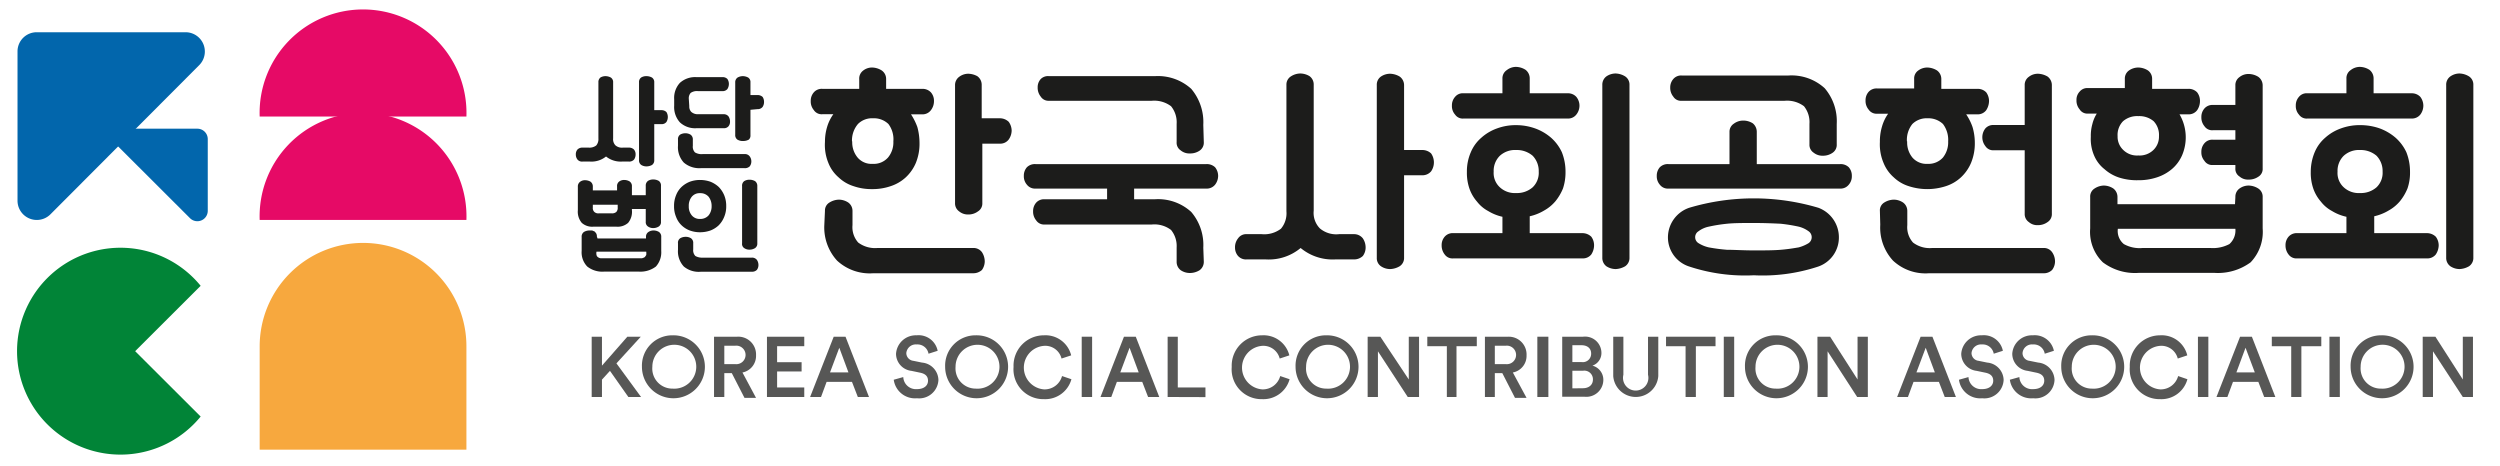 <svg id="Layer_1" data-name="Layer 1" xmlns="http://www.w3.org/2000/svg" viewBox="0 0 196.98 36.73"><defs><style>.cls-1{fill:#0266ac;}.cls-2{fill:#e60a66;}.cls-3{fill:#f7a83e;}.cls-4{fill:#018437;}.cls-5{fill:#575756;}.cls-6{fill:#1c1c1b;}</style></defs><title>대지 2@4x-1003</title><path class="cls-1" d="M1.38,15.79V4.06A1.51,1.51,0,0,1,2.89,2.54H14.63A1.52,1.52,0,0,1,15.7,5.13L4,16.86A1.52,1.52,0,0,1,1.38,15.79Z"/><path class="cls-1" d="M9.9,10.14h5.65a.82.82,0,0,1,.82.82v5.65a.82.82,0,0,1-1.4.58L9.32,11.55A.83.83,0,0,1,9.9,10.14Z"/><path class="cls-2" d="M20.46,9.18a8.15,8.15,0,1,1,16.29,0Z"/><path class="cls-2" d="M20.46,17.33a8.15,8.15,0,1,1,16.29,0Z"/><path class="cls-3" d="M28.61,19.14a8.15,8.15,0,0,0-8.15,8.15v8.14H36.75V27.29A8.14,8.14,0,0,0,28.61,19.14Z"/><path class="cls-4" d="M10.65,27.67l5.16-5.15a8.15,8.15,0,1,0,0,10.3Z"/><path class="cls-5" d="M48.06,29.22l-.63.69v1.37h-.81V26.53h.81v2.28l2-2.28h1.06l-1.92,2.1,1.94,2.65h-1Z"/><path class="cls-5" d="M53,26.42a2.48,2.48,0,1,1-2.42,2.48A2.39,2.39,0,0,1,53,26.42Zm0,4.2A1.73,1.73,0,1,0,51.4,28.9,1.58,1.58,0,0,0,53,30.62Z"/><path class="cls-5" d="M57.66,29.4h-.59v1.88h-.81V26.53h1.82A1.4,1.4,0,0,1,59.57,28a1.33,1.33,0,0,1-1.07,1.35l1.07,2h-.91Zm.27-.71a.73.73,0,1,0,0-1.45h-.86v1.45Z"/><path class="cls-5" d="M60.43,31.28V26.53h2.94v.75H61.23v1.26h1.93v.73H61.23v1.26h2.14v.75Z"/><path class="cls-5" d="M67.13,30.09h-2l-.44,1.19h-.86l1.86-4.75h.93l1.85,4.75h-.88Zm-1.73-.75h1.45l-.72-1.94Z"/><path class="cls-5" d="M73.16,27.87a.88.88,0,0,0-.93-.73.75.75,0,0,0-.82.68.62.62,0,0,0,.56.61l.68.14a1.41,1.41,0,0,1,1.29,1.37,1.52,1.52,0,0,1-1.69,1.44,1.69,1.69,0,0,1-1.83-1.46l.75-.21a1,1,0,0,0,1.08.95c.57,0,.87-.29.87-.66s-.23-.56-.64-.64l-.67-.14a1.36,1.36,0,0,1-1.21-1.34,1.56,1.56,0,0,1,1.62-1.46,1.53,1.53,0,0,1,1.66,1.22Z"/><path class="cls-5" d="M76.88,26.42a2.48,2.48,0,1,1-2.41,2.48A2.39,2.39,0,0,1,76.88,26.42Zm0,4.2a1.73,1.73,0,1,0-1.59-1.72A1.59,1.59,0,0,0,76.88,30.62Z"/><path class="cls-5" d="M79.86,28.91a2.39,2.39,0,0,1,2.4-2.49A2.08,2.08,0,0,1,84.4,28l-.76.25a1.32,1.32,0,0,0-1.38-1,1.72,1.72,0,0,0,0,3.43,1.42,1.42,0,0,0,1.42-1.05l.74.25a2.14,2.14,0,0,1-2.16,1.57A2.35,2.35,0,0,1,79.86,28.91Z"/><path class="cls-5" d="M85.23,31.28V26.53h.82v4.75Z"/><path class="cls-5" d="M90,30.09H88l-.44,1.19h-.85l1.85-4.75h.93l1.85,4.75h-.88Zm-1.73-.75h1.45L89,27.4Z"/><path class="cls-5" d="M92,31.28V26.53h.8v4h2.18v.76Z"/><path class="cls-5" d="M97.05,28.91a2.39,2.39,0,0,1,2.4-2.49A2.09,2.09,0,0,1,101.59,28l-.76.25a1.33,1.33,0,0,0-1.38-1,1.72,1.72,0,0,0,0,3.43,1.42,1.42,0,0,0,1.42-1.05l.74.25a2.14,2.14,0,0,1-2.16,1.57A2.35,2.35,0,0,1,97.05,28.91Z"/><path class="cls-5" d="M104.5,26.42a2.48,2.48,0,1,1-2.42,2.48A2.39,2.39,0,0,1,104.5,26.42Zm0,4.2a1.73,1.73,0,1,0-1.59-1.72A1.58,1.58,0,0,0,104.5,30.62Z"/><path class="cls-5" d="M110.92,31.28l-2.35-3.6v3.6h-.81V26.53h1L111,29.9V26.53h.81v4.75Z"/><path class="cls-5" d="M114.76,27.28v4H114v-4h-1.54v-.75h3.9v.75Z"/><path class="cls-5" d="M118.37,29.4h-.59v1.88H117V26.53h1.83A1.4,1.4,0,0,1,120.28,28a1.33,1.33,0,0,1-1.08,1.35l1.08,2h-.91Zm.27-.71a.73.73,0,1,0,0-1.45h-.86v1.45Z"/><path class="cls-5" d="M121.13,31.28V26.53H122v4.75Z"/><path class="cls-5" d="M124.73,26.53a1.29,1.29,0,0,1,1.45,1.28,1.05,1.05,0,0,1-.71,1,1.15,1.15,0,0,1,.86,1.14,1.34,1.34,0,0,1-1.48,1.31h-1.76V26.53Zm-.11,2a.66.66,0,0,0,.75-.67c0-.4-.28-.66-.77-.66h-.71v1.33Zm.09,2.06c.48,0,.8-.26.8-.69a.68.68,0,0,0-.78-.69h-.84V30.6Z"/><path class="cls-5" d="M127.11,29.63v-3.1h.8v3a1,1,0,1,0,1.94,0v-3h.81v3.1a1.78,1.78,0,0,1-3.55,0Z"/><path class="cls-5" d="M133.62,27.28v4h-.81v-4h-1.54v-.75h3.9v.75Z"/><path class="cls-5" d="M135.82,31.28V26.53h.82v4.75Z"/><path class="cls-5" d="M139.91,26.42a2.48,2.48,0,1,1-2.42,2.48A2.39,2.39,0,0,1,139.91,26.42Zm0,4.2a1.73,1.73,0,1,0-1.59-1.72A1.58,1.58,0,0,0,139.91,30.62Z"/><path class="cls-5" d="M146.33,31.28,144,27.68v3.6h-.8V26.53h1l2.16,3.37V26.53h.81v4.75Z"/><path class="cls-5" d="M152.77,30.09h-2l-.44,1.19h-.85l1.85-4.75h.93l1.85,4.75h-.88ZM151,29.34h1.45l-.72-1.94Z"/><path class="cls-5" d="M157.09,27.87a.88.88,0,0,0-.93-.73.75.75,0,0,0-.82.68.62.62,0,0,0,.56.61l.68.14a1.41,1.41,0,0,1,1.29,1.37,1.52,1.52,0,0,1-1.69,1.44,1.69,1.69,0,0,1-1.83-1.46l.75-.21a1,1,0,0,0,1.08.95c.57,0,.87-.29.87-.66s-.23-.56-.64-.64l-.67-.14a1.36,1.36,0,0,1-1.21-1.34,1.56,1.56,0,0,1,1.62-1.46,1.53,1.53,0,0,1,1.66,1.22Z"/><path class="cls-5" d="M161.11,27.87a.88.88,0,0,0-.94-.73.74.74,0,0,0-.81.68.61.61,0,0,0,.55.61l.69.14a1.41,1.41,0,0,1,1.28,1.37,1.51,1.51,0,0,1-1.68,1.44,1.7,1.7,0,0,1-1.84-1.46l.75-.21a1,1,0,0,0,1.09.95c.57,0,.87-.29.87-.66s-.23-.56-.64-.64l-.67-.14a1.36,1.36,0,0,1-1.21-1.34,1.55,1.55,0,0,1,1.62-1.46,1.54,1.54,0,0,1,1.66,1.22Z"/><path class="cls-5" d="M164.83,26.42a2.48,2.48,0,1,1-2.42,2.48A2.39,2.39,0,0,1,164.83,26.42Zm0,4.2a1.73,1.73,0,1,0-1.59-1.72A1.58,1.58,0,0,0,164.83,30.62Z"/><path class="cls-5" d="M167.81,28.91a2.39,2.39,0,0,1,2.39-2.49A2.07,2.07,0,0,1,172.34,28l-.75.25a1.33,1.33,0,0,0-1.39-1,1.72,1.72,0,0,0,0,3.43,1.42,1.42,0,0,0,1.42-1.05l.73.25a2.12,2.12,0,0,1-2.15,1.57A2.35,2.35,0,0,1,167.81,28.91Z"/><path class="cls-5" d="M173.18,31.28V26.53H174v4.75Z"/><path class="cls-5" d="M177.94,30.09h-2l-.44,1.19h-.86l1.86-4.75h.93l1.85,4.75h-.88Zm-1.73-.75h1.45l-.73-1.94Z"/><path class="cls-5" d="M181.33,27.28v4h-.8v-4H179v-.75h3.9v.75Z"/><path class="cls-5" d="M183.54,31.28V26.53h.82v4.75Z"/><path class="cls-5" d="M187.62,26.42a2.48,2.48,0,1,1-2.41,2.48A2.39,2.39,0,0,1,187.62,26.42Zm0,4.2A1.73,1.73,0,1,0,186,28.9,1.59,1.59,0,0,0,187.62,30.62Z"/><path class="cls-5" d="M194.05,31.28l-2.35-3.6v3.6h-.81V26.53h1l2.16,3.37V26.53h.8v4.75Z"/><path class="cls-6" d="M65,11.19A4.07,4.07,0,0,1,65.17,10a3.34,3.34,0,0,1,.49-1h-.87a.73.73,0,0,1-.67-.33,1.05,1.05,0,0,1-.24-.71,1,1,0,0,1,.24-.68A.82.82,0,0,1,64.79,7H67.7V6.23A.78.78,0,0,1,68,5.57a1.12,1.12,0,0,1,.71-.25,1.47,1.47,0,0,1,.76.23.81.81,0,0,1,.35.68V7l2.86,0a.9.9,0,0,1,.67.28,1,1,0,0,1,.24.67,1.16,1.16,0,0,1-.24.73.82.82,0,0,1-.67.33h-.9a4.75,4.75,0,0,1,.5,1,4.81,4.81,0,0,1,.17,1.23,4,4,0,0,1-.29,1.6,3.33,3.33,0,0,1-.8,1.14,3.23,3.23,0,0,1-1.19.69,4.34,4.34,0,0,1-1.46.23,4.28,4.28,0,0,1-1.45-.23,3,3,0,0,1-1.18-.69,2.89,2.89,0,0,1-.81-1.14A3.72,3.72,0,0,1,65,11.19Zm0,5.42a.73.73,0,0,1,.35-.65,1.47,1.47,0,0,1,.76-.23,1.37,1.37,0,0,1,.73.23.81.81,0,0,1,.33.65v1.13a1.81,1.81,0,0,0,.45,1.37,2.21,2.21,0,0,0,1.52.43h7.53a.82.82,0,0,1,.7.33,1.37,1.37,0,0,1,.22.73,1.19,1.19,0,0,1-.22.67,1,1,0,0,1-.7.26H68.81a3.78,3.78,0,0,1-2.86-1,3.88,3.88,0,0,1-1-2.82Zm2.15-5.47a1.87,1.87,0,0,0,.42,1.27,1.43,1.43,0,0,0,1.19.5,1.49,1.49,0,0,0,1.21-.5,1.87,1.87,0,0,0,.42-1.27A2,2,0,0,0,70,9.77a1.64,1.64,0,0,0-1.21-.45,1.56,1.56,0,0,0-1.19.45A2,2,0,0,0,67.13,11.14Zm10.25.18V16a.73.73,0,0,1-.35.66,1.25,1.25,0,0,1-.76.24,1.07,1.07,0,0,1-.71-.24.77.77,0,0,1-.33-.66V6.71a.8.8,0,0,1,.33-.66,1.19,1.19,0,0,1,.71-.24A1.56,1.56,0,0,1,77,6a.83.83,0,0,1,.35.68V9.32h1.44a1,1,0,0,1,.69.28,1.21,1.21,0,0,1,.23.69,1.25,1.25,0,0,1-.23.7.83.83,0,0,1-.69.33Z"/><path class="cls-6" d="M94.85,20.61a.81.81,0,0,1-.33.68,1.46,1.46,0,0,1-.76.22,1.28,1.28,0,0,1-.73-.22.82.82,0,0,1-.32-.68V19.5a2,2,0,0,0-.44-1.38,2.16,2.16,0,0,0-1.52-.43H82.3a.74.74,0,0,1-.66-.33,1.07,1.07,0,0,1-.24-.71,1,1,0,0,1,.24-.68.83.83,0,0,1,.66-.27h4.93v-.84H81.59a.81.81,0,0,1-.68-.31,1,1,0,0,1-.24-.69,1,1,0,0,1,.24-.68.89.89,0,0,1,.68-.25H95.06a.94.94,0,0,1,.68.25,1.1,1.1,0,0,1,.24.68,1.15,1.15,0,0,1-.24.69.84.84,0,0,1-.68.31h-5.7v.84H91a3.87,3.87,0,0,1,2.86,1,4,4,0,0,1,.95,2.82Zm0-9.42a.76.76,0,0,1-.33.68,1.3,1.3,0,0,1-.76.22,1.06,1.06,0,0,1-.73-.24.72.72,0,0,1-.32-.66V9.76a2,2,0,0,0-.44-1.39,2.21,2.21,0,0,0-1.52-.43h-8.1A.72.72,0,0,1,82,7.61a1.11,1.11,0,0,1-.24-.73A.94.94,0,0,1,82,6.23.8.8,0,0,1,82.65,6H91a3.9,3.9,0,0,1,2.86,1,4.07,4.07,0,0,1,.95,2.84Z"/><path class="cls-6" d="M103.51,16.6A1.74,1.74,0,0,0,104,18a2,2,0,0,0,1.51.45h1.17a.87.87,0,0,1,.7.33,1.28,1.28,0,0,1,.22.73,1.11,1.11,0,0,1-.22.66,1,1,0,0,1-.7.27h-1.47a3.94,3.94,0,0,1-2.73-.9,3.91,3.91,0,0,1-2.74.9H98.23a.84.84,0,0,1-.68-.27,1,1,0,0,1-.24-.66,1.11,1.11,0,0,1,.24-.73.77.77,0,0,1,.68-.33h1.18a2.17,2.17,0,0,0,1.52-.43,1.89,1.89,0,0,0,.43-1.37V6.68a.76.76,0,0,1,.35-.66,1.4,1.4,0,0,1,.73-.23,1.43,1.43,0,0,1,.74.21.81.81,0,0,1,.33.68Zm7.12,3.72a.77.77,0,0,1-.35.66,1.56,1.56,0,0,1-.76.22,1.3,1.3,0,0,1-.71-.22.77.77,0,0,1-.33-.66V6.69a.78.78,0,0,1,.33-.66,1.3,1.3,0,0,1,.71-.22,1.56,1.56,0,0,1,.76.22.83.83,0,0,1,.35.68v5.11h1.43a1,1,0,0,1,.7.27,1.24,1.24,0,0,1,0,1.41.89.89,0,0,1-.7.31h-1.43Z"/><path class="cls-6" d="M115.58,13.55a3.78,3.78,0,0,1,.31-1.56,3.06,3.06,0,0,1,.83-1.14,3.69,3.69,0,0,1,1.23-.73,4.23,4.23,0,0,1,1.51-.26,4.46,4.46,0,0,1,1.5.26,4,4,0,0,1,1.25.73,3.48,3.48,0,0,1,.85,1.14,4.13,4.13,0,0,1,.29,1.56,4,4,0,0,1-.2,1.3,4,4,0,0,1-.59,1,3.18,3.18,0,0,1-.9.74,3.82,3.82,0,0,1-1.13.45v1.33h4.16a1,1,0,0,1,.69.28,1.13,1.13,0,0,1,.22.68,1.33,1.33,0,0,1-.22.72.84.84,0,0,1-.69.31H114.51a.75.75,0,0,1-.68-.31,1.14,1.14,0,0,1-.24-.72,1,1,0,0,1,.24-.68.83.83,0,0,1,.68-.28h3.87V17.08a3.66,3.66,0,0,1-1.12-.45,2.74,2.74,0,0,1-.88-.74,3.13,3.13,0,0,1-.59-1A3.77,3.77,0,0,1,115.58,13.55Zm-.26-4.21a.73.73,0,0,1-.67-.31,1,1,0,0,1-.25-.71,1,1,0,0,1,.25-.69.78.78,0,0,1,.67-.28h3.06V6.19a.77.77,0,0,1,.35-.67,1.17,1.17,0,0,1,.73-.25,1.46,1.46,0,0,1,.74.23.85.85,0,0,1,.33.69V7.35h3a.88.88,0,0,1,.67.28,1.1,1.1,0,0,1,.25.69,1.12,1.12,0,0,1-.25.71.81.81,0,0,1-.67.31Zm2.37,4.19a1.52,1.52,0,0,0,.49,1.23,1.73,1.73,0,0,0,1.28.45,1.87,1.87,0,0,0,1.3-.45,1.58,1.58,0,0,0,.48-1.23,1.73,1.73,0,0,0-.48-1.26,1.92,1.92,0,0,0-1.3-.45,1.77,1.77,0,0,0-1.28.45A1.66,1.66,0,0,0,117.69,13.53Zm10.7,6.77a.79.79,0,0,1-.34.68,1.62,1.62,0,0,1-.75.22,1.37,1.37,0,0,1-.73-.22.82.82,0,0,1-.32-.68V6.69a.81.81,0,0,1,.32-.67,1.29,1.29,0,0,1,.73-.23,1.52,1.52,0,0,1,.75.23.77.77,0,0,1,.34.67Z"/><path class="cls-6" d="M131.46,14.86a.79.79,0,0,1-.68-.31,1,1,0,0,1-.24-.69,1,1,0,0,1,.24-.68.88.88,0,0,1,.68-.25h4.81V10.4a.76.76,0,0,1,.35-.66,1.23,1.23,0,0,1,.74-.24,1.4,1.4,0,0,1,.75.22.87.87,0,0,1,.31.68v2.53H145a.91.91,0,0,1,.67.25,1,1,0,0,1,.24.68,1,1,0,0,1-.24.69.82.82,0,0,1-.67.31Zm6.73,6.83A14,14,0,0,1,133.1,21a2.41,2.41,0,0,1-1.68-2.29,2.47,2.47,0,0,1,1.68-2.34,17.84,17.84,0,0,1,10.17,0,2.48,2.48,0,0,1,1.62,2.34A2.42,2.42,0,0,1,143.27,21,13.92,13.92,0,0,1,138.19,21.69Zm6.53-10.32a.75.75,0,0,1-.33.67,1.31,1.31,0,0,1-.76.23,1.11,1.11,0,0,1-.73-.24.74.74,0,0,1-.33-.66V9.76a2,2,0,0,0-.43-1.39,2.22,2.22,0,0,0-1.52-.43h-8.11a.71.71,0,0,1-.67-.33,1.09,1.09,0,0,1-.24-.71,1,1,0,0,1,.24-.67.8.8,0,0,1,.67-.28h8.4a3.87,3.87,0,0,1,2.86,1,4,4,0,0,1,.95,2.82Zm-6.53,6.2c-.85,0-1.56,0-2.13.06a12.27,12.27,0,0,0-1.43.23,2,2,0,0,0-.8.36.55.55,0,0,0,0,.94,2.62,2.62,0,0,0,.8.33,13.66,13.66,0,0,0,1.43.19c.57,0,1.28.05,2.13.05s1.54,0,2.13-.05,1-.12,1.41-.19a3,3,0,0,0,.77-.33.57.57,0,0,0,0-.94,2.21,2.21,0,0,0-.77-.36,13,13,0,0,0-1.41-.23C139.73,17.6,139,17.57,138.19,17.57Z"/><path class="cls-6" d="M148.12,11.19a4.07,4.07,0,0,1,.17-1.23,3.31,3.31,0,0,1,.48-1h-.86a.75.75,0,0,1-.68-.33,1.05,1.05,0,0,1-.24-.71,1,1,0,0,1,.24-.68.84.84,0,0,1,.68-.27l2.91,0V6.21a.76.76,0,0,1,.33-.66,1.2,1.2,0,0,1,.71-.23,1.53,1.53,0,0,1,.76.23.83.83,0,0,1,.34.68V7l2.86,0a.92.92,0,0,1,.68.28,1.17,1.17,0,0,1,.22.67,1.37,1.37,0,0,1-.22.73.83.83,0,0,1-.68.33h-.9a4.3,4.3,0,0,1,.5,1,4.4,4.4,0,0,1,.18,1.23,4,4,0,0,1-.3,1.6,3.33,3.33,0,0,1-.8,1.14,3.16,3.16,0,0,1-1.19.69,4.72,4.72,0,0,1-2.91,0,3,3,0,0,1-1.18-.69,3,3,0,0,1-.81-1.14A3.72,3.72,0,0,1,148.12,11.19Zm0,5.42a.72.72,0,0,1,.34-.65,1.48,1.48,0,0,1,.77-.23,1.34,1.34,0,0,1,.72.23.81.81,0,0,1,.33.65v1.13a1.81,1.81,0,0,0,.45,1.37,2.16,2.16,0,0,0,1.51.43H161a.79.79,0,0,1,.69.33,1.29,1.29,0,0,1,.23.73,1.13,1.13,0,0,1-.23.67.92.92,0,0,1-.69.26h-9a3.74,3.74,0,0,1-2.85-1,3.84,3.84,0,0,1-1-2.82Zm2.15-5.47a1.87,1.87,0,0,0,.41,1.27,1.46,1.46,0,0,0,1.2.5,1.52,1.52,0,0,0,1.21-.5,1.92,1.92,0,0,0,.41-1.27,2.07,2.07,0,0,0-.41-1.37,1.67,1.67,0,0,0-1.21-.45,1.6,1.6,0,0,0-1.2.45A2,2,0,0,0,150.25,11.14Zm11.4,5.7a.74.74,0,0,1-.34.66,1.27,1.27,0,0,1-.76.24,1,1,0,0,1-.71-.24.76.76,0,0,1-.33-.66v-5h-2.43a.73.73,0,0,1-.67-.33,1.13,1.13,0,0,1,0-1.39.82.82,0,0,1,.67-.27h2.43V6.71a.77.77,0,0,1,.33-.66,1.15,1.15,0,0,1,.71-.24,1.59,1.59,0,0,1,.76.22.84.84,0,0,1,.34.68Z"/><path class="cls-6" d="M164.74,10.78a3.4,3.4,0,0,1,.12-1,2.77,2.77,0,0,1,.35-.83h-.7a.71.71,0,0,1-.65-.33,1.06,1.06,0,0,1-.25-.73.92.92,0,0,1,.25-.67.77.77,0,0,1,.65-.28h2.91V6.21a.78.78,0,0,1,.33-.66,1.29,1.29,0,0,1,.73-.23,1.47,1.47,0,0,1,.76.23.8.8,0,0,1,.33.66V7h2.86a.91.91,0,0,1,.69.28,1.1,1.1,0,0,1,.22.67,1.28,1.28,0,0,1-.22.73.83.83,0,0,1-.69.33h-.7a3.6,3.6,0,0,1,.19,3.25,3,3,0,0,1-.79,1.06,3.51,3.51,0,0,1-1.2.66,4.54,4.54,0,0,1-1.45.22A4.6,4.6,0,0,1,167,14a3.21,3.21,0,0,1-1.17-.66,2.71,2.71,0,0,1-.82-1.06A3.29,3.29,0,0,1,164.74,10.78Zm11.39,4.74a.79.79,0,0,1,.33-.67,1.23,1.23,0,0,1,.71-.23,1.47,1.47,0,0,1,.76.23.76.76,0,0,1,.35.67V18a3.47,3.47,0,0,1-.95,2.67,4.35,4.35,0,0,1-2.86.83h-5.94a4.21,4.21,0,0,1-2.84-.83,3.34,3.34,0,0,1-1-2.67V15.52a.74.74,0,0,1,.35-.67,1.38,1.38,0,0,1,.74-.23,1.4,1.4,0,0,1,.73.23.84.84,0,0,1,.33.67v.57h9.26Zm-9.28-4.79a1.42,1.42,0,0,0,.43,1.07,1.53,1.53,0,0,0,1.2.45,1.56,1.56,0,0,0,1.21-.45,1.45,1.45,0,0,0,.42-1.07,1.57,1.57,0,0,0-.42-1.18,1.75,1.75,0,0,0-1.21-.4,1.7,1.7,0,0,0-1.2.4A1.54,1.54,0,0,0,166.85,10.73Zm7.31,8.81a2.75,2.75,0,0,0,1.5-.31,1.43,1.43,0,0,0,.47-1.2h-9.26a1.33,1.33,0,0,0,.47,1.2,2.54,2.54,0,0,0,1.48.31Zm4.12-6.27a.71.71,0,0,1-.35.66,1.3,1.3,0,0,1-.76.22,1,1,0,0,1-.71-.24.71.71,0,0,1-.33-.66V13h-1.76a.72.72,0,0,1-.68-.33,1,1,0,0,1-.24-.69,1,1,0,0,1,.24-.69.8.8,0,0,1,.68-.28h1.76v-.75h-1.76a.73.73,0,0,1-.68-.32,1.07,1.07,0,0,1-.24-.71,1,1,0,0,1,.24-.68.83.83,0,0,1,.68-.28h1.76V6.73a.76.76,0,0,1,.33-.66,1.11,1.11,0,0,1,.71-.24,1.46,1.46,0,0,1,.76.22.83.83,0,0,1,.35.68Z"/><path class="cls-6" d="M182.07,13.55a4,4,0,0,1,.31-1.56,3.06,3.06,0,0,1,.83-1.14,3.69,3.69,0,0,1,1.23-.73A4.27,4.27,0,0,1,186,9.86a4.57,4.57,0,0,1,1.51.26,4.06,4.06,0,0,1,1.24.73,3.48,3.48,0,0,1,.85,1.14,4.13,4.13,0,0,1,.29,1.56,3.78,3.78,0,0,1-.2,1.3,4,4,0,0,1-.59,1,3.18,3.18,0,0,1-.9.74,3.82,3.82,0,0,1-1.13.45v1.33h4.16a1,1,0,0,1,.69.28,1.14,1.14,0,0,1,.23.68,1.34,1.34,0,0,1-.23.72.84.84,0,0,1-.69.31H181a.76.76,0,0,1-.68-.31,1.14,1.14,0,0,1-.24-.72,1,1,0,0,1,.24-.68.85.85,0,0,1,.68-.28h3.88V17.08a3.61,3.61,0,0,1-1.13-.45,2.74,2.74,0,0,1-.88-.74,3.13,3.13,0,0,1-.59-1A3.77,3.77,0,0,1,182.07,13.55Zm-.26-4.21a.73.73,0,0,1-.67-.31,1,1,0,0,1-.25-.71,1,1,0,0,1,.25-.69.78.78,0,0,1,.67-.28h3.07V6.19a.76.76,0,0,1,.34-.67,1.17,1.17,0,0,1,.73-.25,1.46,1.46,0,0,1,.74.23.85.85,0,0,1,.33.69V7.35h3a.92.92,0,0,1,.68.28,1.15,1.15,0,0,1,.24.69,1.17,1.17,0,0,1-.24.71.84.84,0,0,1-.68.31Zm2.37,4.19a1.52,1.52,0,0,0,.49,1.23,1.73,1.73,0,0,0,1.28.45,1.87,1.87,0,0,0,1.3-.45,1.58,1.58,0,0,0,.48-1.23,1.73,1.73,0,0,0-.48-1.26,1.92,1.92,0,0,0-1.3-.45,1.77,1.77,0,0,0-1.28.45A1.66,1.66,0,0,0,184.18,13.53Zm10.7,6.77a.79.79,0,0,1-.34.68,1.62,1.62,0,0,1-.75.22,1.33,1.33,0,0,1-.72-.22.81.81,0,0,1-.33-.68V6.69a.79.79,0,0,1,.33-.67,1.26,1.26,0,0,1,.72-.23,1.52,1.52,0,0,1,.75.23.77.77,0,0,1,.34.67Z"/><path class="cls-6" d="M48.31,10.9a.69.69,0,0,0,.18.55.77.77,0,0,0,.6.18h.46a.56.56,0,0,1,.4.15.58.58,0,0,1,.13.39.7.7,0,0,1-.12.4.51.51,0,0,1-.41.16H49a1.84,1.84,0,0,1-1.25-.4,1.81,1.81,0,0,1-1.25.4h-.6a.46.46,0,0,1-.4-.16.64.64,0,0,1-.13-.4.58.58,0,0,1,.13-.39.54.54,0,0,1,.4-.15h.47a.87.87,0,0,0,.61-.17.78.78,0,0,0,.17-.56V6.49a.45.45,0,0,1,.17-.39A.79.79,0,0,1,47.7,6a.89.89,0,0,1,.43.11.43.43,0,0,1,.18.39Zm3.24-1.12v2.84a.43.43,0,0,1-.18.38.89.89,0,0,1-.43.11.76.76,0,0,1-.41-.11.43.43,0,0,1-.18-.38V6.49a.43.43,0,0,1,.18-.39A.76.76,0,0,1,50.94,6a.89.89,0,0,1,.43.11.43.43,0,0,1,.18.39V8.68h.55a.55.55,0,0,1,.41.15.75.75,0,0,1,0,.78.47.47,0,0,1-.41.17Z"/><path class="cls-6" d="M54.31,8.36a.61.61,0,0,0,.15.45A.76.76,0,0,0,55,9h2a.47.47,0,0,1,.4.17.73.73,0,0,1,.12.41.55.55,0,0,1-.12.37.46.46,0,0,1-.4.15h-2.1a1.75,1.75,0,0,1-1.33-.46,1.8,1.8,0,0,1-.45-1.31V7.82a1.75,1.75,0,0,1,.45-1.29,1.78,1.78,0,0,1,1.33-.45h2a.51.51,0,0,1,.41.14.69.69,0,0,1,.12.39.74.74,0,0,1-.12.41.49.49,0,0,1-.41.16H55a.87.87,0,0,0-.58.14.64.64,0,0,0-.15.45ZM53.42,11a.43.43,0,0,1,.18-.4A.83.83,0,0,1,54,10.5a.78.78,0,0,1,.41.11.45.45,0,0,1,.18.4v.48a.64.64,0,0,0,.17.52,1,1,0,0,0,.61.13h3.3a.46.46,0,0,1,.4.18.66.66,0,0,1,.13.4.63.63,0,0,1-.13.39.54.54,0,0,1-.4.14H55.21a1.87,1.87,0,0,1-1.33-.44,1.78,1.78,0,0,1-.46-1.33Zm5.71-2.35v2A.42.42,0,0,1,59,11a.89.89,0,0,1-.43.11A.82.82,0,0,1,58.1,11a.43.43,0,0,1-.17-.38V6.5a.45.45,0,0,1,.17-.38A.82.82,0,0,1,58.52,6a.89.89,0,0,1,.43.11.42.42,0,0,1,.18.38v1h.55a.57.57,0,0,1,.41.15.71.71,0,0,1,.11.39.69.69,0,0,1-.11.39.48.48,0,0,1-.41.18Z"/><path class="cls-6" d="M52.08,17.47a.41.41,0,0,1-.18.38.8.8,0,0,1-.43.12.69.69,0,0,1-.41-.12.41.41,0,0,1-.18-.38v-1H49.79v.09a1.36,1.36,0,0,1-.3,1,1.24,1.24,0,0,1-.93.3h-1.8a1.22,1.22,0,0,1-.92-.3,1.36,1.36,0,0,1-.31-1V14.71a.45.45,0,0,1,.18-.39.62.62,0,0,1,.39-.12.88.88,0,0,1,.42.11.46.46,0,0,1,.19.4V15h1.91v-.31a.44.44,0,0,1,.17-.39.65.65,0,0,1,.4-.12.84.84,0,0,1,.41.11.44.44,0,0,1,.19.4v.69h1.09v-.74a.45.45,0,0,1,.18-.39.76.76,0,0,1,.41-.11.89.89,0,0,1,.43.11.43.43,0,0,1,.18.39Zm-5,1.32H50.9v-.12a.43.43,0,0,1,.19-.39.69.69,0,0,1,.41-.12.81.81,0,0,1,.41.11.44.44,0,0,1,.19.4v1.1A1.67,1.67,0,0,1,51.68,21a2,2,0,0,1-1.35.4H47.61a1.91,1.91,0,0,1-1.34-.4,1.6,1.6,0,0,1-.44-1.23v-1.1a.44.44,0,0,1,.19-.4.85.85,0,0,1,.42-.11l.22,0,.19.08a1,1,0,0,1,.13.16.47.47,0,0,1,.05.24Zm1.59-2.66H46.71v.22a.42.42,0,0,0,.12.35.46.46,0,0,0,.36.11h1a.51.51,0,0,0,.37-.11.46.46,0,0,0,.11-.35Zm1.57,4.22.34,0a.85.85,0,0,0,.22-.09,1.25,1.25,0,0,0,.12-.17,1.43,1.43,0,0,0,0-.26H47a.6.6,0,0,0,0,.26.27.27,0,0,0,.11.17.51.51,0,0,0,.21.09l.34,0Z"/><path class="cls-6" d="M53.11,16.24a2.16,2.16,0,0,1,.16-.86,1.8,1.8,0,0,1,.43-.65,2.06,2.06,0,0,1,.65-.41,2.33,2.33,0,0,1,.81-.14,2.48,2.48,0,0,1,.82.14,2.17,2.17,0,0,1,.65.41,2.1,2.1,0,0,1,.43.65,2.16,2.16,0,0,1,.16.86,2.11,2.11,0,0,1-.16.85,2,2,0,0,1-.43.66,2,2,0,0,1-.65.41,2.48,2.48,0,0,1-.82.14,2.33,2.33,0,0,1-.81-.14,1.89,1.89,0,0,1-.65-.41,1.76,1.76,0,0,1-.43-.66A2.11,2.11,0,0,1,53.11,16.24Zm.31,2.93a.42.42,0,0,1,.18-.4.83.83,0,0,1,.43-.11.78.78,0,0,1,.41.11.44.44,0,0,1,.18.4v.48a.64.64,0,0,0,.17.52,1.1,1.1,0,0,0,.61.13h3.83a.48.48,0,0,1,.41.18.73.73,0,0,1,.12.4.64.64,0,0,1-.12.38.53.53,0,0,1-.41.15h-4A1.83,1.83,0,0,1,53.88,21a1.75,1.75,0,0,1-.46-1.32Zm.85-2.93a1.07,1.07,0,0,0,.23.72.79.79,0,0,0,.66.29.85.85,0,0,0,.68-.29,1.13,1.13,0,0,0,.23-.72,1.18,1.18,0,0,0-.23-.73.85.85,0,0,0-.68-.29.79.79,0,0,0-.66.29A1.12,1.12,0,0,0,54.27,16.24Zm5.4,2.93a.42.42,0,0,1-.18.38.8.8,0,0,1-.43.12.7.7,0,0,1-.42-.12.39.39,0,0,1-.17-.38V14.66a.44.44,0,0,1,.17-.39.77.77,0,0,1,.42-.11.89.89,0,0,1,.43.11.46.46,0,0,1,.18.39Z"/></svg>